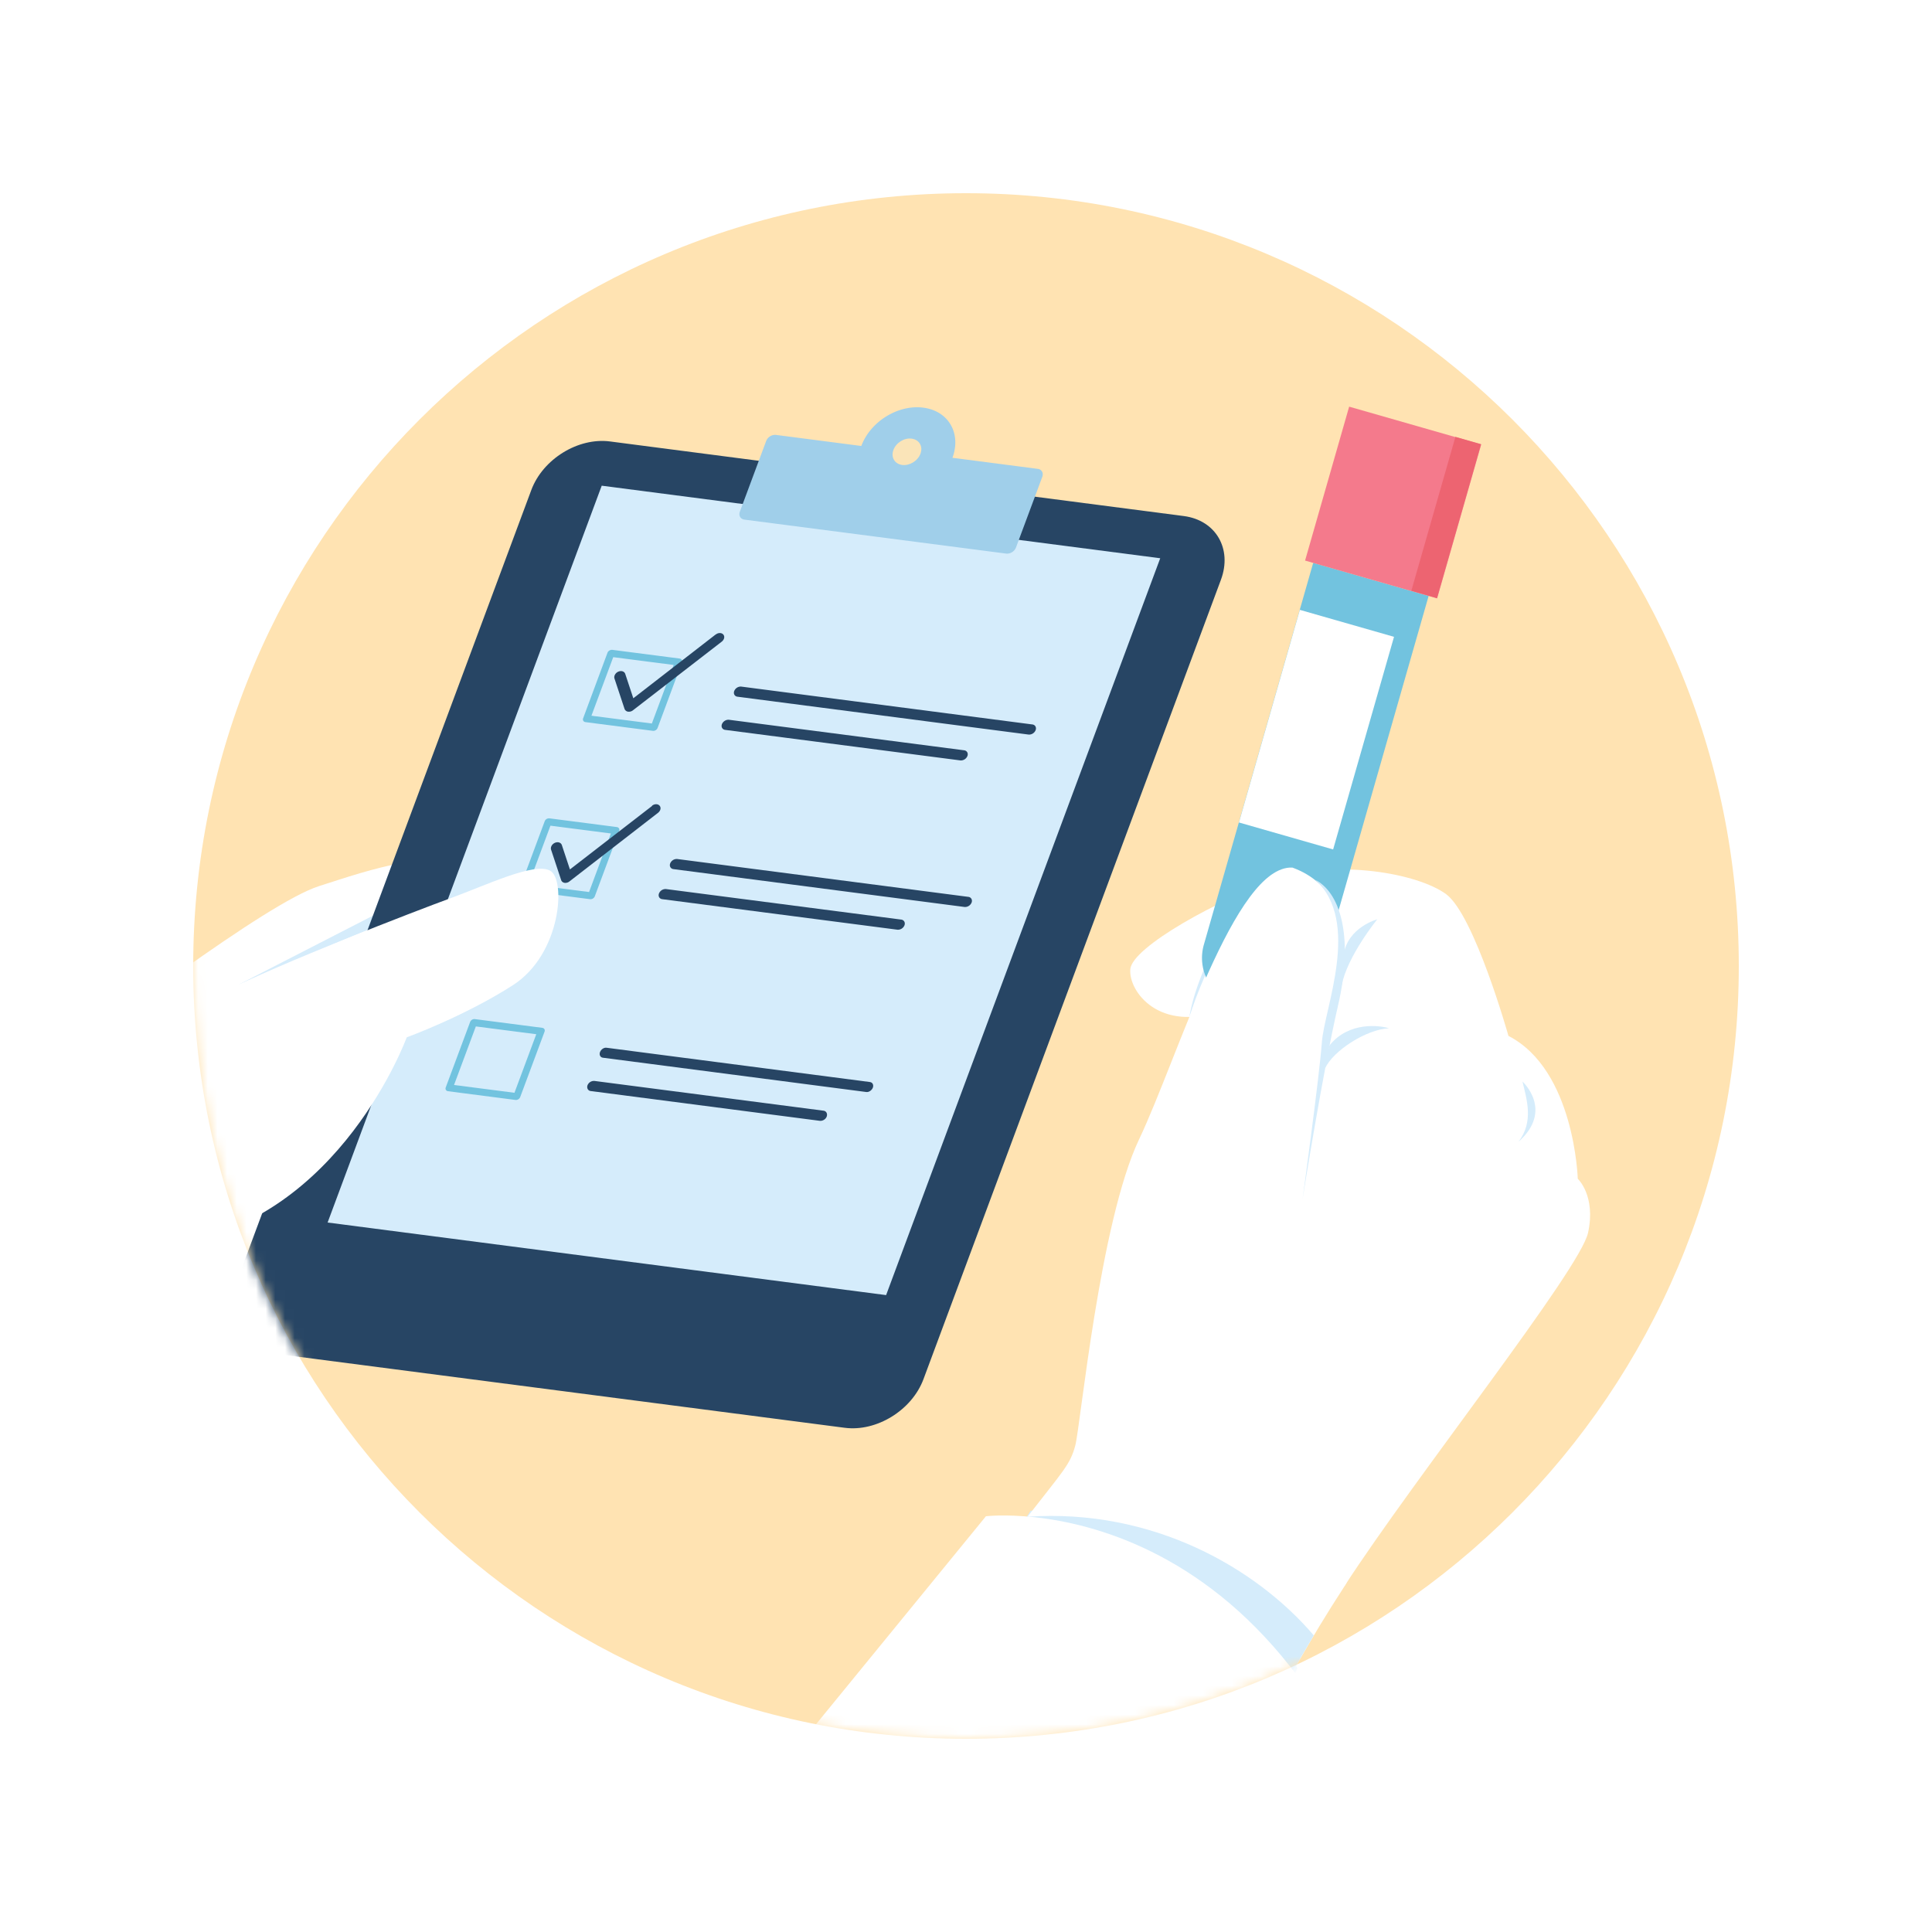 <svg xmlns="http://www.w3.org/2000/svg" width="200" height="200" fill="none"><path fill="#fff" d="M0 0h200v200H0z"/><path fill="#FFE3B2" d="M100 180c44.183 0 80-35.817 80-80s-35.817-80-80-80-80 35.817-80 80 35.817 80 80 80Z"/><mask id="a" width="160" height="160" x="20" y="20" maskUnits="userSpaceOnUse" style="mask-type:luminance"><path fill="#fff" d="M100 180c44.183 0 80-35.817 80-80s-35.817-80-80-80-80 35.817-80 80 35.817 80 80 80Z"/></mask><g mask="url(#a)"><path fill="#fff" d="M2.023 112.914c8.642-6.529 25.587-19.46 31.004-21.185 5.417-1.725 11.608-4.03 19.67-2.305 8.077 1.725 13.768 14.961 13.494 16.686-.274 1.726-1.902 3.773-5.804 3.177-3.918-.597-11.012-13.801-11.012-13.801L39.59 116.88s-8.158 20.057-14.252 21.105c-6.095 1.048-11.592.483-11.592.483L2.023 112.914Z"/><path fill="#D5ECFB" d="M38.138 96.243c-3.225 1.29-13.447 5.692-13.447 5.692l14.946-7.675-1.5 1.983Z"/><path fill="#274564" d="m87.439 147.803-59.396-7.722c-3.305-.436-5.03-3.386-3.837-6.595L55 50.73c1.193-3.209 4.853-5.466 8.158-5.03l59.396 7.722c3.305.435 5.03 3.386 3.837 6.594l-30.794 82.757c-1.193 3.208-4.853 5.466-8.158 5.03Z"/><path fill="#D5ECFB" d="M120.105 57.79 62.29 50.279l-28.376 76.276 57.816 7.513 28.375-76.276Z"/><path fill="#A0CFEA" d="m107.431 48.537-8.835-1.145c.935-2.531-.403-4.853-3.015-5.191-2.612-.339-5.481 1.434-6.417 3.966l-8.835-1.145a1 1 0 0 0-1.015.629l-2.725 7.32c-.145.403.064.773.484.822l27.085 3.514a1 1 0 0 0 1.016-.628l2.725-7.32c.145-.403-.065-.774-.468-.822Z"/><path fill="#FAE4B8" d="M93.387 48.134c.774.097 1.629-.42 1.903-1.177.274-.758-.13-1.435-.903-1.548-.774-.113-1.629.42-1.903 1.177-.274.758.13 1.435.903 1.548Z"/><path fill="#274564" fill-rule="evenodd" d="M76.186 71.544a.477.477 0 0 1 .5-.307l30.133 3.918c.194.032.307.21.226.403a.512.512 0 0 1-.5.307l-30.133-3.918c-.193-.032-.306-.21-.226-.403Z" clip-rule="evenodd"/><path fill="#274564" fill-rule="evenodd" d="M76.009 71.528a.731.731 0 0 1 .725-.452l30.133 3.918c.291.032.452.306.339.597a.731.731 0 0 1-.726.451l-30.133-3.918c-.29-.032-.451-.306-.338-.596Zm.613-.113c-.097 0-.226.064-.258.161-.033.097.016.194.112.21l30.133 3.917c.097 0 .226-.064.258-.16.033-.098-.016-.194-.112-.21l-30.133-3.918Zm-1.709 3.579c.065-.194.29-.323.5-.307l24.345 3.16c.193.033.306.21.226.404-.081.193-.29.338-.5.306l-24.345-3.16c-.194-.032-.307-.21-.226-.403Z" clip-rule="evenodd"/><path fill="#274564" fill-rule="evenodd" d="M74.736 74.962a.731.731 0 0 1 .725-.452l24.345 3.16c.29.033.451.307.339.597a.732.732 0 0 1-.726.451l-24.345-3.16c-.29-.032-.451-.306-.338-.596Zm.596-.113c-.097 0-.226.064-.258.161s.016.194.113.21l24.345 3.16c.097 0 .226-.065.258-.161.032-.097-.016-.194-.113-.21l-24.345-3.16Zm-5.79 14.542a.477.477 0 0 1 .5-.306l30.133 3.918c.193.032.306.21.225.403a.51.51 0 0 1-.5.306l-30.132-3.918c-.194-.032-.307-.21-.226-.403Z" clip-rule="evenodd"/><path fill="#274564" fill-rule="evenodd" d="M69.38 89.375a.731.731 0 0 1 .726-.451l30.133 3.918c.29.032.451.306.338.596a.731.731 0 0 1-.725.452l-30.133-3.918c-.29-.032-.452-.306-.339-.597Zm.613-.112c-.097 0-.226.064-.258.16-.033.097.016.194.112.21l30.134 3.918c.096 0 .225-.064.258-.161.032-.097-.017-.194-.113-.21l-30.133-3.918Zm-1.596 3.24a.477.477 0 0 1 .5-.307l24.345 3.16c.194.033.307.21.226.404a.512.512 0 0 1-.5.306l-24.345-3.16c-.193-.032-.306-.21-.226-.403Z" clip-rule="evenodd"/><path fill="#274564" fill-rule="evenodd" d="M68.22 92.487a.731.731 0 0 1 .725-.452l24.345 3.16c.29.033.452.307.339.597a.73.73 0 0 1-.726.451l-24.345-3.16c-.29-.032-.451-.306-.338-.596Zm.596-.113c-.096 0-.225.064-.258.161-.032.097.016.194.113.21l24.345 3.16c.097 0 .226-.065.258-.162.032-.096-.016-.193-.113-.21l-24.345-3.16Zm-6.546 16.558c.065-.194.275-.339.452-.306l27.247 3.547c.178.016.275.193.194.386-.08.194-.274.339-.451.307l-27.248-3.547c-.177-.016-.274-.194-.193-.387Z" clip-rule="evenodd"/><path fill="#274564" fill-rule="evenodd" d="M62.112 108.916c.097-.275.403-.5.693-.452l27.247 3.547c.29.032.403.322.307.58-.097.258-.403.5-.694.452l-27.247-3.547c-.29-.032-.403-.323-.306-.58Zm.564-.113s-.177.048-.225.161c-.049.113.016.193.08.209l27.247 3.547s.178-.048.226-.161c.048-.113-.016-.193-.08-.209l-27.248-3.547Zm-1.68 3.579c.065-.193.29-.338.484-.306l23.7 3.079c.194.032.29.21.226.403-.065.194-.29.339-.484.307l-23.7-3.08c-.193-.032-.29-.209-.226-.403Z" clip-rule="evenodd"/><path fill="#274564" fill-rule="evenodd" d="M60.819 112.35a.717.717 0 0 1 .725-.451l23.7 3.079c.29.032.436.306.34.596-.098.291-.42.484-.726.452l-23.7-3.08c-.29-.032-.436-.306-.34-.596Zm.596-.113c-.096 0-.21.048-.241.161-.033.113.016.194.112.21l23.7 3.079c.097 0 .21-.048.242-.161.033-.113-.016-.193-.112-.21l-23.7-3.079Z" clip-rule="evenodd"/><path fill="#72C3DF" fill-rule="evenodd" d="M62.885 67.578c.065-.194.29-.323.5-.307l6.981.903c.194.032.306.21.226.403l-2.515 6.772a.477.477 0 0 1-.5.306l-6.981-.903c-.194-.032-.306-.21-.226-.403l2.515-6.771Zm.597.451-2.257 6.062 6.255.806 2.257-6.062-6.255-.806Zm-7.097 16.993a.477.477 0 0 1 .5-.306l6.981.903c.194.032.306.21.226.403l-2.515 6.755a.477.477 0 0 1-.5.306l-6.981-.902c-.194-.033-.306-.21-.226-.403l2.515-6.756Zm.597.452-2.257 6.062 6.255.806 2.257-6.062-6.255-.806Zm-8.319 20.33a.477.477 0 0 1 .5-.306l6.98.903c.194.032.307.209.226.403l-2.515 6.755a.477.477 0 0 1-.5.306l-6.98-.903c-.194-.032-.307-.209-.227-.403l2.516-6.755Zm.596.451-2.257 6.062 6.255.807 2.258-6.062-6.256-.807Z" clip-rule="evenodd"/><path fill="#274564" fill-rule="evenodd" d="M74.717 65.804c.113.145.064.371-.113.5l-9.174 7.094a.442.442 0 0 1-.338.097.31.31 0 0 1-.242-.178l-1.048-3.16c-.065-.177.064-.387.274-.483.21-.097.42-.033.468.145l.902 2.74 8.723-6.755c.177-.145.419-.145.532 0h.016Z" clip-rule="evenodd"/><path fill="#274564" fill-rule="evenodd" d="M74.089 65.69c.258-.209.613-.209.79 0 .177.21.097.533-.177.743l-9.174 7.093a.672.672 0 0 1-.516.145.452.452 0 0 1-.355-.274l-1.048-3.16c-.08-.257.097-.58.403-.709.307-.129.613-.032.71.226l.838 2.531 8.513-6.594h.016Zm.484.243s-.178-.065-.274 0l-8.723 6.755s-.113.065-.161.048c-.048 0-.097-.048-.113-.08l-.903-2.741c-.032-.097-.145-.129-.242-.08-.112.048-.16.16-.145.241l1.048 3.16s.065.08.13.097c.064 0 .128 0 .177-.048l9.173-7.094c.097-.065.113-.194.065-.258h-.032Zm-6.45 17.59c.112.145.064.37-.113.5l-9.158 7.094a.442.442 0 0 1-.338.096.31.31 0 0 1-.242-.177l-1.048-3.16c-.065-.177.064-.387.274-.484.21-.096.419-.032.467.145l.903 2.725 8.723-6.755c.177-.145.419-.145.532 0v.016Z" clip-rule="evenodd"/><path fill="#274564" fill-rule="evenodd" d="M67.494 83.41c.258-.21.613-.21.79 0 .177.21.097.532-.177.741l-9.158 7.094a.673.673 0 0 1-.516.145c-.16-.032-.29-.129-.338-.274l-1.048-3.16c-.08-.258.097-.58.403-.71.306-.128.612-.031.71.227l.838 2.53 8.512-6.577-.016-.016Zm.484.242s-.177-.065-.274 0l-8.722 6.755s-.113.048-.162.048c-.048 0-.096-.048-.113-.097l-.903-2.724c-.032-.097-.145-.13-.241-.08-.113.047-.162.16-.145.241l1.047 3.16s.065.08.13.097c.064 0 .129 0 .177-.049l9.158-7.094c.096-.064.112-.193.064-.258h-.016Z" clip-rule="evenodd"/><path fill="#fff" d="M23.306 102.628c5.481-2.822 19.653-8.303 23.361-9.657 3.709-1.355 8.642-3.74 10.286-2.838 1.645.903 1.161 8.626-3.853 11.85-5.014 3.225-10.995 5.401-10.995 5.401s-6.852 18.799-23.878 21.346l-5.336-4.691 10.415-21.395v-.016Z"/><path fill="#D5ECFB" d="m100.855 165.619 30.456 14.994c.306.032.596.048.887.064.242-1.241.838-4.595 2.096-7.98-5.192-10.496-16.687-16.171-27.602-16.316l-5.804 9.254-.033-.016Zm32.727-43.612c3.644-3.885 8.609-4.998 10.625-5.304.242-.596.451-1.209.451-1.209s-8.932.645-11.076 6.53v-.017Zm-8.478-9.06c-1.451 2.74-1.741 4.014-1.741 4.014l-.113-2.789 1.854-1.225Z"/><path fill="#fff" d="M139.194 164.167c7.304-11.269 24.361-32.712 25.2-36.549.838-3.838-1.064-5.595-1.064-5.595s-.323-11.27-7.175-14.784c0 0-3.515-12.495-6.449-14.672-2.934-2.16-11.302-3.643-17.428-1.564-6.127 2.08-15.059 7.03-15.268 9.319-.21 2.29 3.015 6.691 9.625 4.224 6.61-2.466 4.74 18.783 4.74 18.783l7.803 40.806.016.032Z"/><path fill="#D5ECFB" d="M130.28 91.761c-2 1.822-5.595 8.481-7.159 13.527.855-5.352 5.595-12.865 5.595-12.865l1.564-.645v-.017Z"/><path fill="#72C3DF" d="m135.941 58.269 11.951 3.422-11.319 39.524a5.003 5.003 0 0 1-6.181 3.429l-2.34-.671a5.002 5.002 0 0 1-3.429-6.18l11.318-39.524Z"/><path fill="#F47A8C" d="m153.335 46.012-13.671-3.915-4.563 15.934 13.671 3.915 4.563-15.934Z"/><path fill="#ED6471" d="m153.314 45.982-2.65-.76-4.563 15.934 2.651.76 4.562-15.934Z"/><path fill="#fff" d="m144.308 65.924-9.749-2.791-6.303 22.009 9.749 2.792 6.303-22.01Z"/><path fill="#D5ECFB" d="M139.096 98.807c.435-2.821 3.482-3.644 3.482-3.644s-3.112 3.821-3.692 6.852c-.709-1.676.21-3.208.21-3.208Zm-1.467 9.415c2.015-2.531 5.288-2.063 6.159-1.773-2.338.097-5.805 2.338-6.611 4.143-.032-.757.452-2.37.452-2.37Zm19.978 3.741c.419 1.805 1.209 4.127-.419 6.239 3.692-3.273.419-6.239.419-6.239Z"/><path fill="#fff" d="M106.383 156.993c3.66-4.724 4.401-5.352 4.933-7.368.532-1.999 2.532-23.119 6.594-31.664 4.063-8.545 9.9-28.424 15.881-28.15 8.706 3.224 3.676 14.542 3.063 18.073-.612 3.531-.064 16.767-.064 16.767s6.288 33.584 2.418 39.517c-3.869 5.933-6.255 10.544-6.255 10.544l-26.538-17.719h-.032Z"/><path fill="#D5ECFB" d="M136.178 91.084c4.724 4.353.919 13.269.661 16.816-.258 3.547-1.999 16.235-1.999 16.235s2.128-13.381 3.676-20.056c1.548-6.675.435-11.511-2.338-12.995Zm-.178 78.21c-5.949-6.965-16.655-13.156-29.617-12.285l26.537 17.719s1.129-2.161 3.08-5.434Z"/><path fill="#fff" d="m74.526 190.673 27.538-33.712s31.229-3.773 43.45 40.693c-15.752 24.313-43.515 59.734-60.089 71.181-16.59 11.431-33.454 15.188-47.545-4.627-14.107-19.831-16.993-10.754-16.993-10.754"/></g></svg>